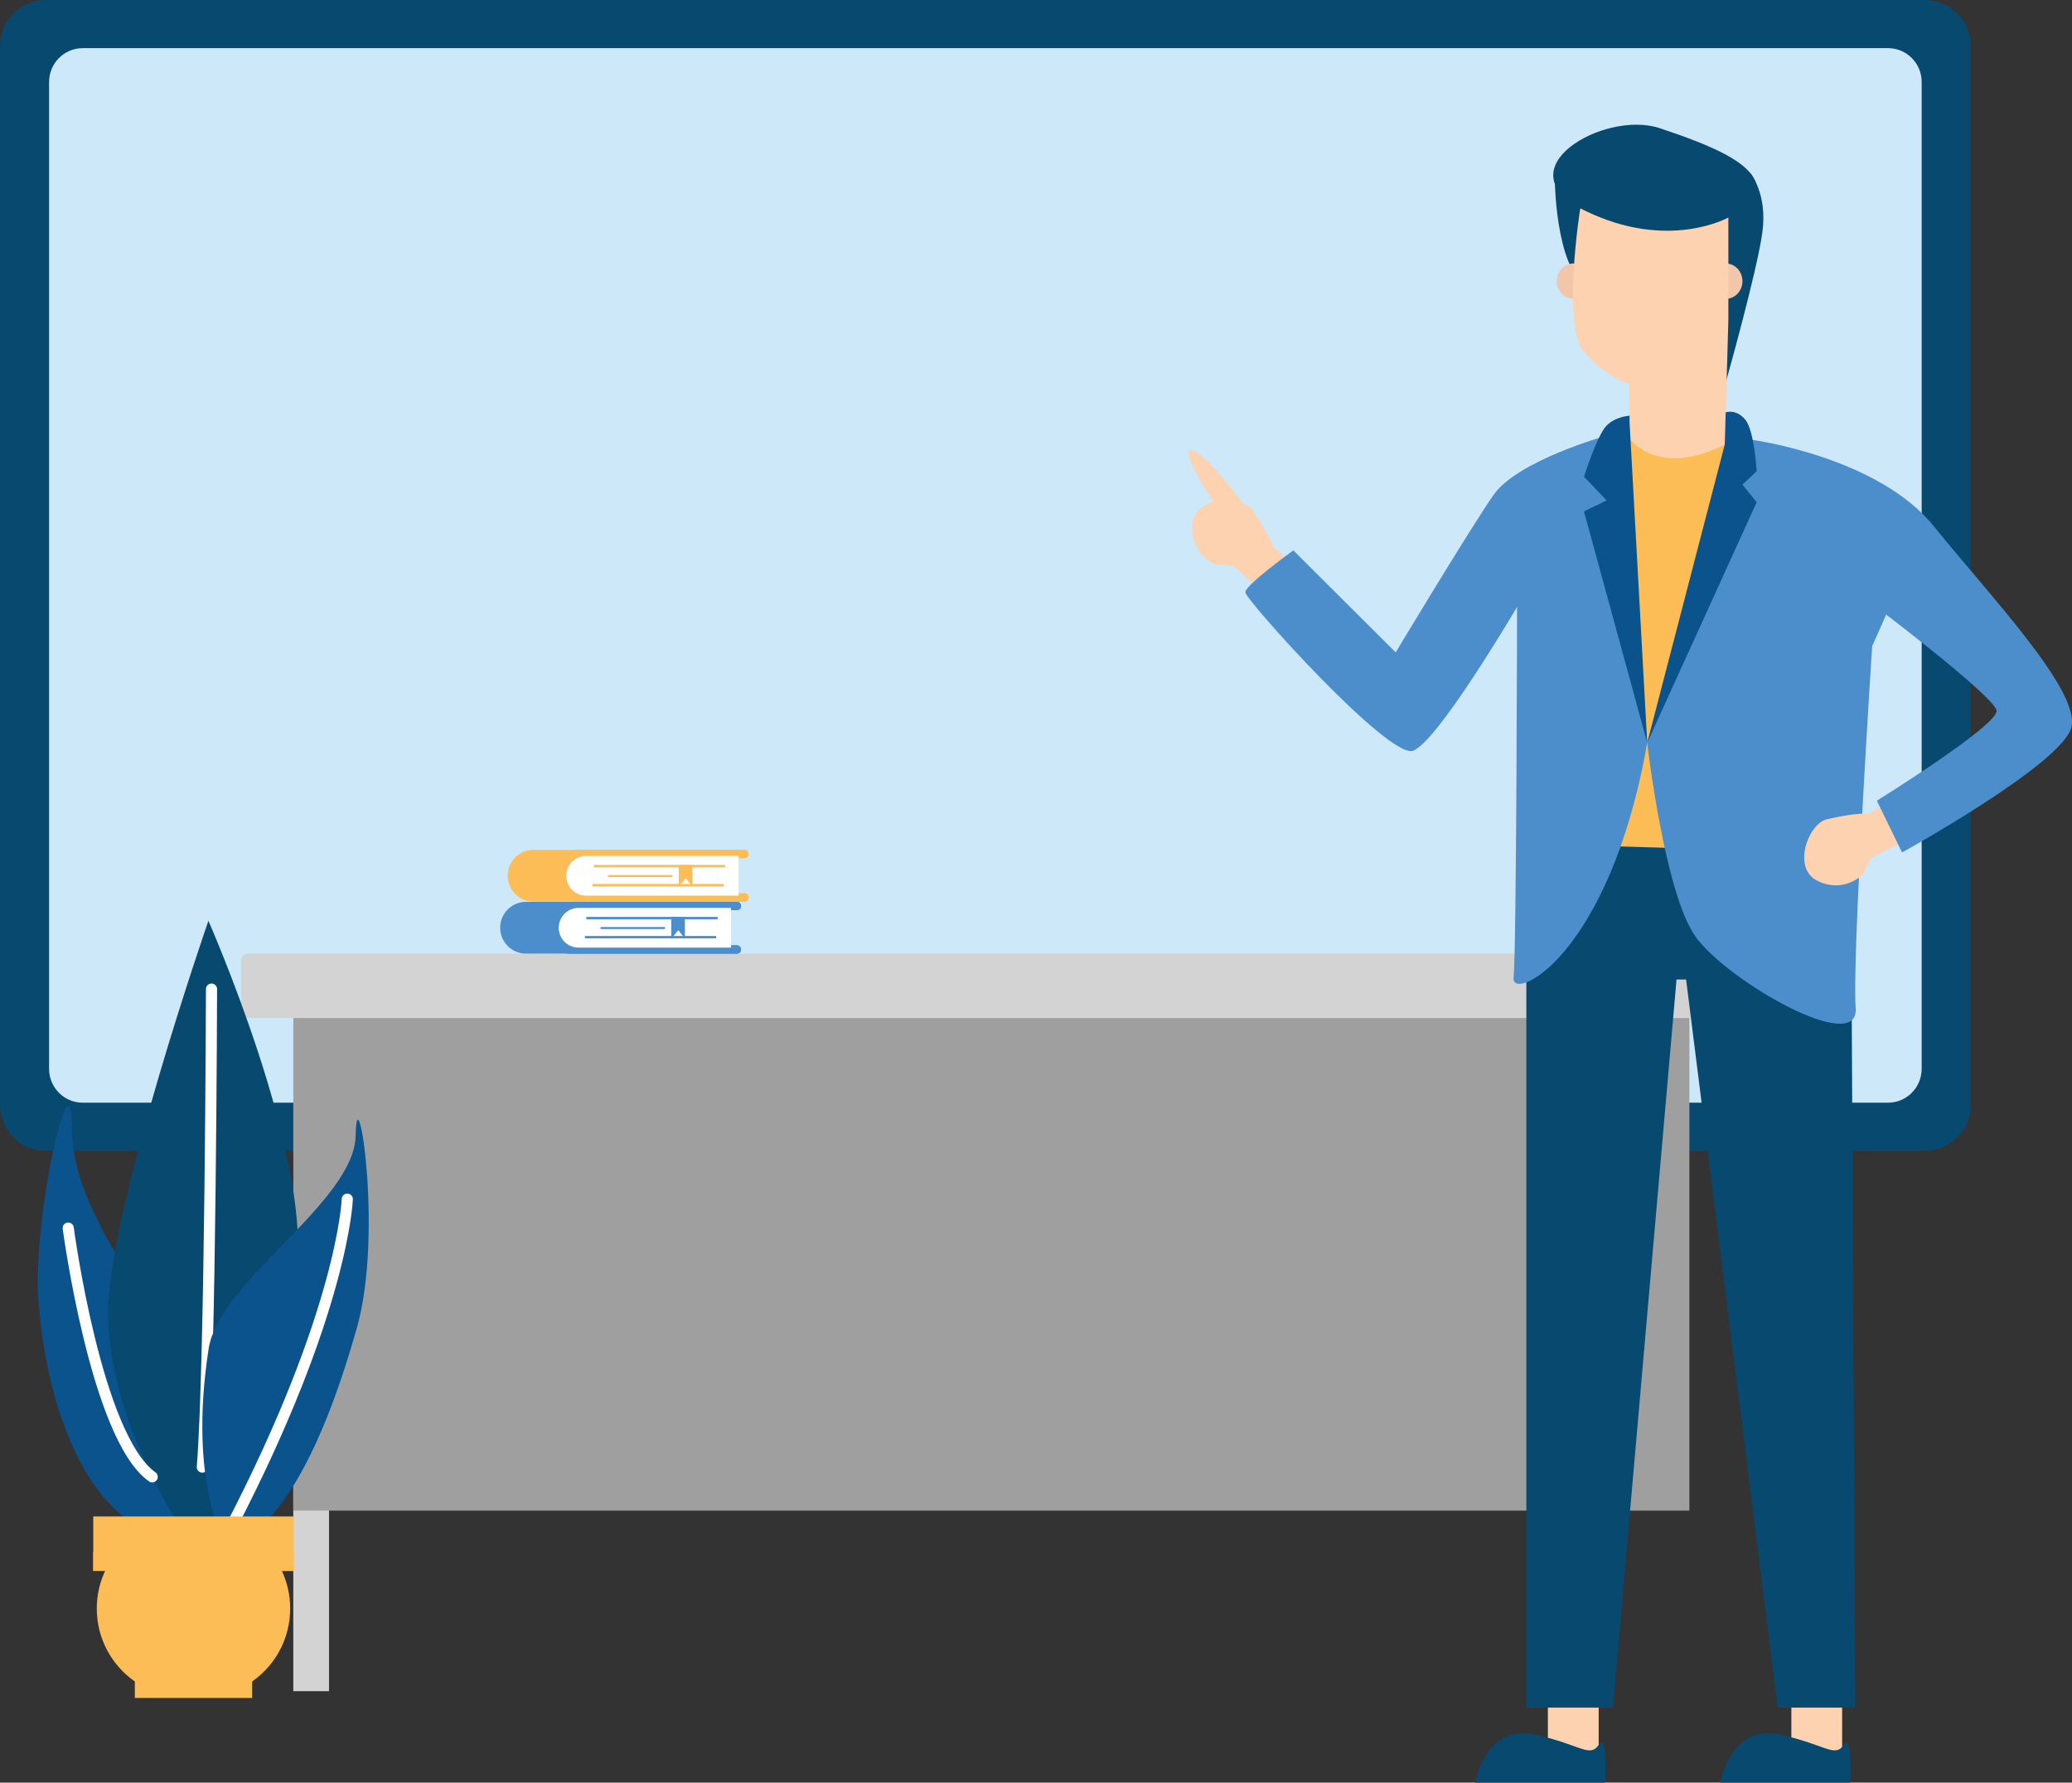 <svg width="186" height="160" viewBox="0 0 186 160" fill="none" xmlns="http://www.w3.org/2000/svg">
<rect x="0" y="0" width="186" height="160" fill="#333333" stroke="none"/>
<g clip-path="url(#clip0_25_437)">
<path d="M172.775 103.296H4.132C1.849 103.296 0 101.438 0 99.143V4.153C0 1.858 1.849 0 4.132 0H172.775C175.059 0 176.908 1.858 176.908 4.153V99.145C176.908 101.438 175.056 103.296 172.775 103.296Z" fill="#084970"/>
<path d="M169.48 98.974H7.427C5.758 98.974 4.406 97.615 4.406 95.937V7.359C4.406 5.681 5.758 4.322 7.427 4.322H169.483C171.153 4.322 172.505 5.681 172.505 7.359V95.94C172.502 97.615 171.15 98.974 169.48 98.974Z" fill="#CDE8F9"/>
<path d="M155.728 91.373H22.255C21.914 91.373 21.638 91.096 21.638 90.753V86.221C21.638 85.879 21.914 85.601 22.255 85.601H155.728C156.069 85.601 156.345 85.879 156.345 86.221V90.753C156.348 91.093 156.069 91.373 155.728 91.373Z" fill="#D3D3D3"/>
<path d="M29.535 130.716H26.329V151.791H29.535V130.716Z" fill="#D3D3D3"/>
<path d="M151.654 91.373H26.329V135.587H151.654V91.373Z" fill="#A09F9F"/>
<path d="M66.828 77.016C67.03 77.016 67.192 76.851 67.192 76.65C67.192 76.446 67.027 76.281 66.828 76.281H47.885C46.609 76.281 45.575 77.321 45.575 78.603C45.575 79.885 46.609 80.925 47.885 80.925H66.828C67.03 80.925 67.192 80.759 67.192 80.555C67.192 80.352 67.027 80.189 66.828 80.189H63.75V77.013H66.828V77.016Z" fill="#FDBD56"/>
<path d="M66.828 77.016C67.03 77.016 67.192 76.851 67.192 76.65C67.192 76.446 67.027 76.281 66.828 76.281H51.791C50.677 76.281 49.775 77.321 49.775 78.603C49.775 79.885 50.677 80.925 51.791 80.925H66.828C67.03 80.925 67.192 80.759 67.192 80.555C67.192 80.352 67.027 80.189 66.828 80.189H63.75V77.013H66.828V77.016Z" fill="#FDBD56"/>
<path d="M66.828 77.016C67.03 77.016 67.192 76.851 67.192 76.65C67.192 76.446 67.027 76.281 66.828 76.281H51.791C50.677 76.281 49.775 77.321 49.775 78.603C49.775 79.885 50.677 80.925 51.791 80.925H66.828C67.03 80.925 67.192 80.759 67.192 80.555C67.192 80.352 67.027 80.189 66.828 80.189H63.75V77.013H66.828V77.016Z" fill="#FDBD56"/>
<path d="M52.608 76.821C51.629 76.821 50.833 77.619 50.833 78.606C50.833 79.589 51.626 80.39 52.608 80.39H66.178C66.219 80.39 66.26 80.387 66.301 80.384V76.83C66.26 76.827 66.219 76.824 66.178 76.824H52.608V76.821Z" fill="white"/>
<path d="M64.967 79.341H53.178V79.557H64.967V79.341Z" fill="#FDBD56"/>
<path d="M65.096 77.631H53.307V77.847H65.096V77.631Z" fill="#FDBD56"/>
<path d="M60.364 78.538H54.58V78.718H60.364V78.538Z" fill="#FDBD56"/>
<path d="M60.932 79.578L61.563 78.821L62.154 79.578V77.631H60.932V79.578Z" fill="#FDBD56"/>
<path d="M66.154 81.684C66.357 81.684 66.519 81.518 66.519 81.314C66.519 81.111 66.354 80.948 66.154 80.948H47.212C45.936 80.948 44.901 81.988 44.901 83.27C44.901 84.552 45.936 85.592 47.212 85.592H66.154C66.357 85.592 66.519 85.427 66.519 85.223C66.519 85.019 66.354 84.856 66.154 84.856H63.077V81.681H66.154V81.684Z" fill="#4C8DCB"/>
<path d="M66.154 81.684C66.357 81.684 66.519 81.518 66.519 81.314C66.519 81.111 66.354 80.948 66.154 80.948H51.118C50.004 80.948 49.102 81.988 49.102 83.27C49.102 84.552 50.004 85.592 51.118 85.592H66.154C66.357 85.592 66.519 85.427 66.519 85.223C66.519 85.019 66.354 84.856 66.154 84.856H63.077V81.681H66.154V81.684Z" fill="#4C8DCB"/>
<path d="M66.154 81.684C66.357 81.684 66.519 81.518 66.519 81.314C66.519 81.111 66.354 80.948 66.154 80.948H51.118C50.004 80.948 49.102 81.988 49.102 83.27C49.102 84.552 50.004 85.592 51.118 85.592H66.154C66.357 85.592 66.519 85.427 66.519 85.223C66.519 85.019 66.354 84.856 66.154 84.856H63.077V81.681H66.154V81.684Z" fill="#4C8DCB"/>
<path d="M51.932 81.489C50.953 81.489 50.157 82.286 50.157 83.273C50.157 84.257 50.95 85.054 51.932 85.054H65.502C65.543 85.054 65.584 85.051 65.625 85.049V81.495C65.584 81.492 65.543 81.489 65.502 81.489L51.932 81.489Z" fill="white"/>
<path d="M64.294 84.009H52.505V84.224H64.294V84.009Z" fill="#4C8DCB"/>
<path d="M64.42 82.298H52.634V82.514H64.42V82.298Z" fill="#4C8DCB"/>
<path d="M59.694 83.205H53.907V83.385H59.694V83.205Z" fill="#4C8DCB"/>
<path d="M60.258 84.245L60.893 83.489L61.481 84.245V82.298H60.258V84.245Z" fill="#4C8DCB"/>
<path d="M112.893 46.932C112.893 46.932 108.243 40.377 106.929 40.418C105.618 40.459 110.409 47.269 110.409 47.269L112.893 46.932Z" fill="#FCD2B1"/>
<path d="M165.245 130.716H162.039V151.791H165.245V130.716Z" fill="#D3D3D3"/>
<path d="M143.51 145.619H138.951V157.332H143.51V145.619Z" fill="#FCD2B1"/>
<path d="M165.366 145.619H160.807V157.332H165.366V145.619Z" fill="#FCD2B1"/>
<path d="M139.583 16.514C139.583 16.514 139.742 25.184 143.016 25.907C146.291 26.631 149.765 16.153 149.765 16.153L139.583 16.514Z" fill="#084970"/>
<path d="M157.118 15.533C157.118 15.533 158.685 17.367 158.203 20.868C157.724 24.366 154.996 34.046 154.996 34.046L154.156 33.6L155.149 15.908L157.118 15.533Z" fill="#084970"/>
<path d="M141.25 26.826C142.078 26.826 142.749 26.114 142.749 25.237C142.749 24.359 142.078 23.648 141.25 23.648C140.422 23.648 139.751 24.359 139.751 25.237C139.751 26.114 140.422 26.826 141.25 26.826Z" fill="#F2C6A8"/>
<path d="M154.917 26.826C155.745 26.826 156.416 26.114 156.416 25.237C156.416 24.359 155.745 23.648 154.917 23.648C154.089 23.648 153.418 24.359 153.418 25.237C153.418 26.114 154.089 26.826 154.917 26.826Z" fill="#F2C6A8"/>
<path d="M141.847 18.762C141.847 18.762 140.201 29.192 142.167 31.535C144.133 33.878 146.282 34.474 146.282 34.474V42.79L153.962 42.329L154.832 39.895L155.152 28.729V16.965L145.735 14.759L141.847 18.762Z" fill="#FCD2B1"/>
<path d="M155.149 19.524C155.149 19.524 149.756 22.572 142.258 18.897C134.76 15.223 143.995 9.846 148.977 11.5C153.959 13.155 157.021 14.579 157.618 16.416C158.212 18.256 155.149 19.524 155.149 19.524Z" fill="#084970"/>
<path d="M145.735 38.634C145.735 38.634 148.075 43.289 154.832 39.895L160.995 42.79V52.521L157.183 76.115H141.203L140.765 42.79L145.735 38.634Z" fill="#FDBD56"/>
<path d="M168.763 72.452L166.538 73.696L168.017 76.969L171.226 75.332L170.436 72.452H168.763Z" fill="#FCD2B1"/>
<path d="M115.221 49.874L113.252 48.252L110.771 50.84L113.466 53.233L115.838 51.434L115.221 49.874Z" fill="#FCD2B1"/>
<path d="M137.018 75.731L166.153 76.582L166.55 153.267H159.584L151.358 87.914H150.499L144.786 153.267H137.018V75.731Z" fill="#084970"/>
<path d="M157.339 39.49C157.339 39.49 168.563 40.997 173.601 47.239C178.636 53.481 186.78 62.004 185.94 65.292C185.099 68.582 170.747 76.511 170.747 76.511L168.481 71.87C168.481 71.87 179.477 65.038 179.224 63.77C178.971 62.506 169.319 55.165 169.319 55.165L168.061 57.998C168.061 57.998 166.236 86.068 166.58 90.469C166.923 94.871 154.902 87.967 152.154 83.997C149.406 80.027 147.866 66.674 147.866 66.674L156.016 39.487H157.339V39.49Z" fill="#4C8DCB"/>
<path d="M144.166 39.118C144.166 39.118 136.224 41.334 134.072 44.424C131.921 47.514 125.29 58.556 125.29 58.556L116.1 49.401C116.1 49.401 111.788 52.509 111.788 53.162C111.788 53.815 124.638 68.121 126.833 67.386C129.029 66.65 136.186 54.471 136.186 54.471C136.186 54.471 136.133 85.512 135.871 87.746C135.61 89.979 144.445 86.056 147.866 66.683L145.03 38.92L144.166 39.118Z" fill="#4C8DCB"/>
<path d="M167.226 78.487C167.226 78.487 165.548 80.216 163.179 79.078C160.81 77.941 162.341 73.891 164.017 73.528C165.692 73.164 168.311 72.618 168.705 73.528C169.098 74.437 168.705 75.483 168.705 75.483L167.226 78.487Z" fill="#FCD2B1"/>
<path d="M109.072 50.663C109.072 50.663 106.853 49.732 107.032 47.1C107.212 44.468 111.52 44.403 112.476 45.836C113.431 47.269 114.9 49.511 114.204 50.214C113.507 50.917 112.393 50.935 112.393 50.935L109.072 50.663Z" fill="#FCD2B1"/>
<path d="M146.282 37.874L147.869 66.674L142.193 45.901L144.224 44.914L142.193 42.79C142.193 42.79 143.381 39.041 144.218 38.202C145.056 37.361 146.282 37.316 146.282 37.316L146.282 37.874Z" fill="#0B538C"/>
<path d="M154.911 37.009L154.829 39.895L147.866 66.674L157.694 45.079L156.416 43.499L157.694 42.294C157.694 42.294 157.492 38.654 156.666 37.662C155.84 36.672 154.911 37.009 154.911 37.009Z" fill="#0B538C"/>
<path d="M144.083 160H132.421C132.421 160 133.37 154.792 137.602 155.657C141.835 156.526 142.681 157.829 143.51 156.612C144.342 155.397 144.083 160 144.083 160Z" fill="#084970"/>
<path d="M166.083 160H154.42C154.42 160 155.37 154.792 159.602 155.657C163.834 156.526 164.681 157.829 165.51 156.612C166.341 155.397 166.083 160 166.083 160Z" fill="#084970"/>
<path d="M18.708 136.11C18.708 136.11 22.849 129.428 18.161 123.36C13.473 117.293 6.443 108.548 6.443 101.231C6.443 93.914 2.883 109.287 3.456 116.817C4.191 126.456 7.642 134.604 12.6 137.1C17.558 139.596 18.708 136.11 18.708 136.11Z" fill="#0B538C"/>
<path d="M15.63 136.11C15.63 136.11 9.776 127.115 9.708 117.963C9.64 108.811 18.708 82.647 18.708 82.647C18.708 82.647 27.828 103.317 26.64 113.771C25.453 124.226 21.141 138.553 21.141 138.553L15.63 136.11Z" fill="#084970"/>
<path d="M18.987 88.779C18.987 88.779 18.905 122.365 18.164 131.682" stroke="white" stroke-miterlimit="10" stroke-linecap="round"/>
<path d="M26.37 139.298H8.371V140.999H9.435C8.959 142.024 8.688 143.167 8.688 144.373C8.688 147.088 10.04 149.483 12.104 150.922V152.399H22.637V150.922C22.667 150.901 22.693 150.878 22.723 150.86C24.463 149.61 25.677 147.678 25.976 145.451C26.006 145.218 26.029 144.981 26.038 144.745C26.044 144.621 26.05 144.5 26.05 144.376C26.05 143.17 25.782 142.024 25.303 141.002H26.367V139.298H26.37Z" fill="#FDBD56"/>
<path d="M20.277 138.553C20.277 138.553 16.847 133.354 18.722 121.089C19.66 114.956 31.825 107.91 31.928 101.905C32.031 95.899 34.435 110.667 32.046 119.151C26.37 139.298 20.277 138.553 20.277 138.553Z" fill="#0B538C"/>
<path d="M31.176 107.63C31.176 107.63 30.843 117.632 20.665 137.191" stroke="white" stroke-miterlimit="10" stroke-linecap="round"/>
<path d="M26.37 136.11H8.371V140.996H26.37V136.11Z" fill="#FDBD56"/>
<path d="M6.125 110.229C6.125 110.229 8.618 129.003 13.664 132.556" stroke="white" stroke-miterlimit="10" stroke-linecap="round"/>
</g>
<defs>
<clipPath id="clip0_25_437">
<rect width="186" height="160" fill="white"/>
</clipPath>
</defs>
</svg>
